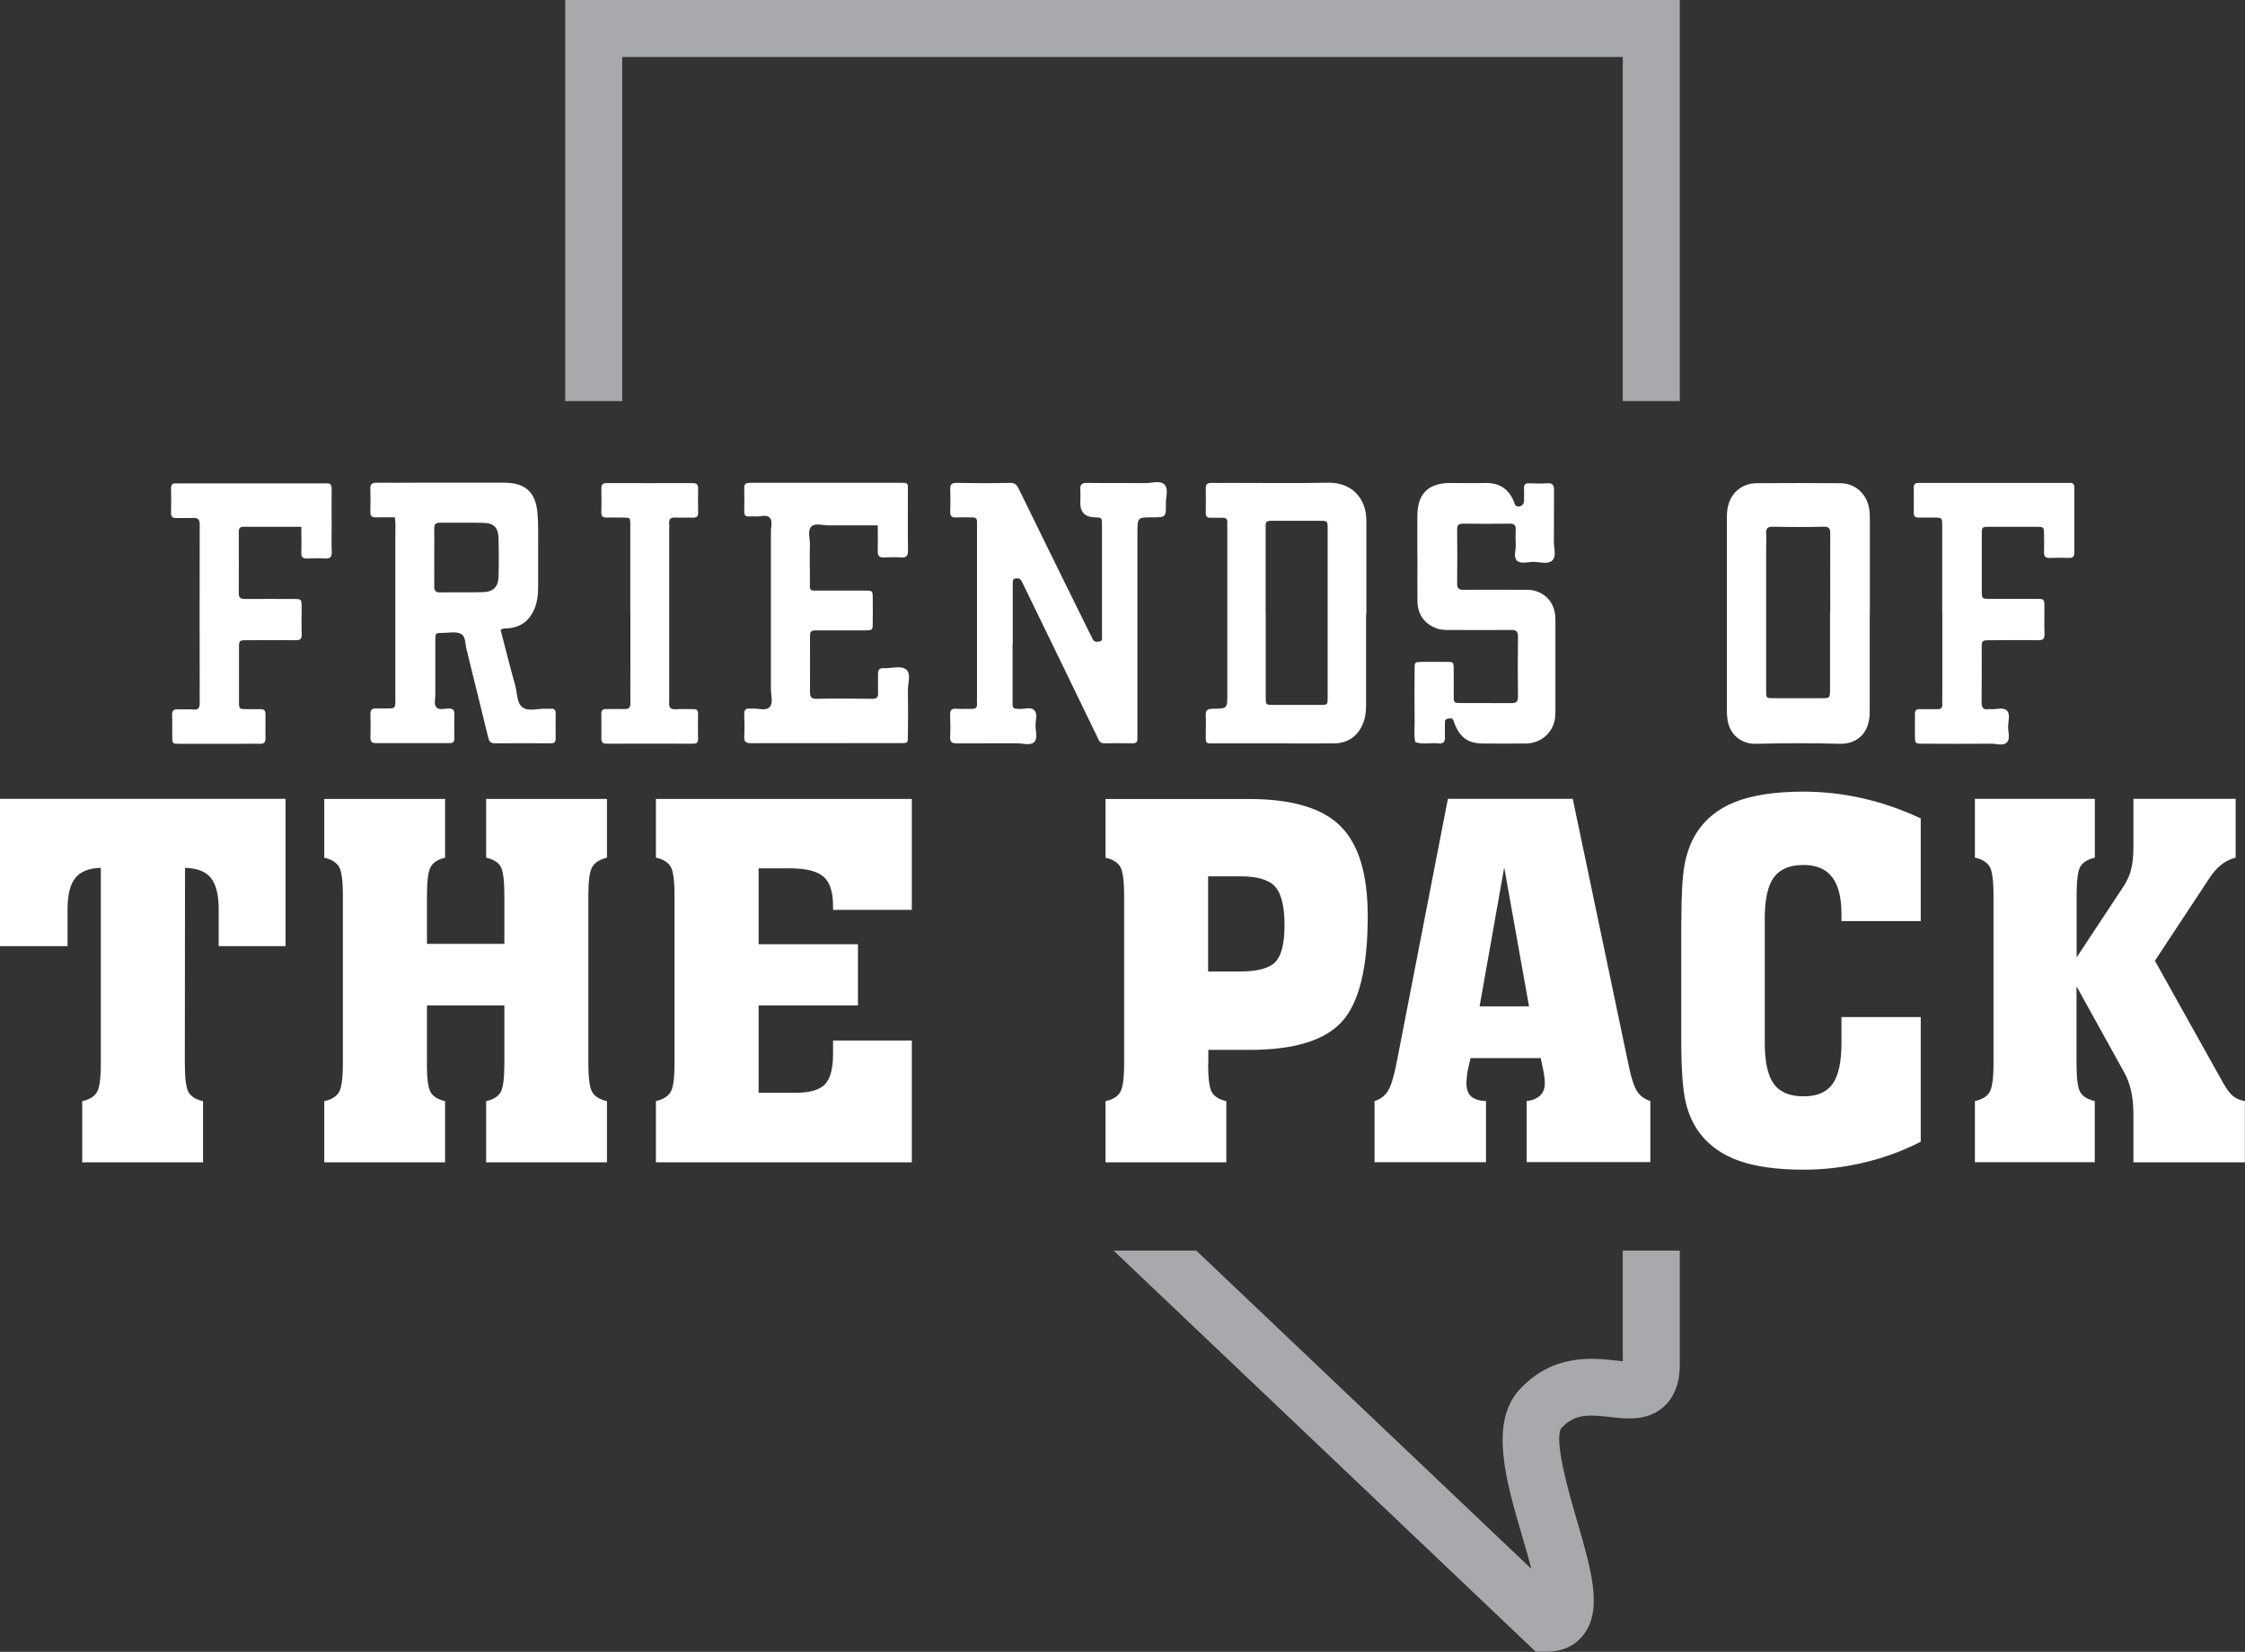 <?xml version="1.0" encoding="UTF-8"?>
<svg id="Layer_2" data-name="Layer 2" xmlns="http://www.w3.org/2000/svg" viewBox="0 0 227.99 167.79">
  <rect x="0" y="0" width="227.99" height="167.79" fill="#333333" stroke="none"/>
  <defs>
    <style>
      .cls-1 {
        fill: #a7a9ac;
      }

      .cls-1, .cls-2 {
        stroke-width: 0px;
      }

      .cls-2 {
        fill: #fff;
      }
    </style>
  </defs>
  <g id="Layer_1-2" data-name="Layer 1">
    <g id="White_Logo" data-name="White Logo">
      <path class="cls-2" d="M10.23,88.15c-1.2.03-2.06.38-2.58,1.03-.53.65-.79,1.72-.79,3.19v3.73H0v-14.96h29v14.96h-6.79v-3.73c0-1.49-.27-2.55-.8-3.2-.53-.65-1.41-.99-2.62-1.02l-.02,19.86c0,1.54.13,2.52.39,2.95.26.43.74.73,1.46.89v6.21h-12.27v-6.21c.73-.16,1.22-.46,1.49-.91.27-.44.4-1.42.4-2.92v-19.86Z"/>
      <path class="cls-2" d="M43.35,108.01c0,1.54.13,2.52.39,2.95.26.43.74.72,1.46.89v6.21h-12.27v-6.21c.73-.16,1.22-.46,1.49-.91.27-.45.4-1.42.4-2.92v-17.07c0-1.5-.13-2.48-.4-2.92-.27-.44-.76-.75-1.49-.91v-5.97h12.27v5.97c-.7.16-1.18.46-1.44.9-.27.43-.4,1.41-.4,2.93v4.92h7.86v-4.92c0-1.54-.13-2.52-.39-2.95-.26-.43-.74-.72-1.46-.88v-5.97h12.27v5.97c-.71.16-1.2.47-1.48.92-.28.45-.41,1.42-.41,2.91v17.07c0,1.5.13,2.48.4,2.92.27.44.76.75,1.49.91v6.21h-12.27v-6.21c.71-.16,1.2-.46,1.46-.89.26-.43.39-1.41.39-2.95v-5.89h-7.86v5.89Z"/>
      <path class="cls-2" d="M66.61,118.05v-6.21c.73-.16,1.22-.47,1.49-.91.27-.44.4-1.42.4-2.92v-17.07c0-1.5-.13-2.48-.4-2.92-.27-.44-.76-.75-1.49-.91v-5.96h25.99v11.27h-8v-.39c0-1.42-.32-2.42-.97-2.98-.65-.57-1.79-.85-3.44-.85h-3.15v7.71h10.09v6.21h-10.09v8.88h3.73c1.44,0,2.44-.28,2.99-.84.56-.56.84-1.6.84-3.14v-1.33h8v12.37h-25.99Z"/>
      <path class="cls-2" d="M122.69,108.01c0,1.54.13,2.52.39,2.95.26.43.74.72,1.46.89v6.21h-12.27v-6.21c.73-.16,1.22-.46,1.49-.91.27-.45.4-1.42.4-2.92v-17.07c0-1.5-.13-2.48-.4-2.92-.27-.44-.76-.75-1.49-.91v-5.96h14.62c4.3,0,7.37.91,9.23,2.74,1.85,1.83,2.78,4.88,2.78,9.14,0,5.24-.87,8.81-2.62,10.73-1.74,1.92-4.87,2.87-9.38,2.87h-4.19v1.38ZM122.69,98.68h3.2c1.83,0,3.04-.33,3.65-.99.61-.66.91-1.9.91-3.71,0-1.91-.32-3.21-.95-3.92-.63-.7-1.82-1.05-3.56-1.05h-3.25v9.67Z"/>
      <path class="cls-2" d="M139.59,118.05v-6.21c.58-.18,1.03-.51,1.35-1.01.32-.49.61-1.45.89-2.87l5.21-26.82h12.68l5.75,27.42c.24,1.11.52,1.9.82,2.34s.74.76,1.31.93v6.21h-12.56v-6.21c.57-.05,1.01-.23,1.34-.53.33-.31.5-.71.5-1.21,0-.13,0-.29-.02-.47s-.04-.38-.07-.59l-.32-1.55h-7.13l-.32,1.41c-.03.26-.06.47-.07.64-.02.17-.03.33-.03.47,0,.61.16,1.07.47,1.36.32.29.82.45,1.52.48v6.21h-11.32ZM150.26,102.22h5.02l-2.52-14.11-2.5,14.11Z"/>
      <path class="cls-2" d="M170.75,93.56c0-2.67.11-4.58.33-5.75.22-1.16.59-2.17,1.1-3.03.9-1.5,2.24-2.61,4-3.31s4.09-1.06,6.98-1.06c2.02,0,4.03.23,6.01.68,1.99.45,3.95,1.13,5.89,2.04v10.43h-8.05v-.73c0-1.68-.32-2.93-.96-3.75-.64-.82-1.6-1.22-2.9-1.22-1.39,0-2.39.42-3.01,1.26-.61.84-.92,2.22-.92,4.15v12.66c0,1.94.31,3.33.92,4.17.61.84,1.62,1.26,3.01,1.26s2.34-.42,2.95-1.25c.6-.83.91-2.23.91-4.18v-2.62h8.05v12.66c-1.78.92-3.69,1.62-5.73,2.11-2.04.49-4.1.73-6.17.73-2.62,0-4.77-.29-6.46-.87-1.69-.58-3.02-1.49-3.99-2.72-.71-.9-1.22-1.99-1.52-3.27-.3-1.28-.45-3.38-.45-6.3v-12.08Z"/>
      <path class="cls-2" d="M212.74,81.15v5.97c-.71.16-1.2.46-1.46.88-.26.43-.39,1.41-.39,2.95v6.3l4.63-7.01c.4-.58.7-1.18.87-1.8.18-.61.27-1.44.27-2.47v-4.83h10.38v5.97c-.55.14-1.04.39-1.47.73-.43.34-.84.81-1.23,1.41l-5.5,8.34,6.96,12.46c.37.65.71,1.08,1.01,1.31.3.23.69.39,1.17.49v6.21h-11.32v-4.78c0-.94-.08-1.75-.23-2.45-.15-.69-.39-1.33-.72-1.92l-4.83-8.73v7.83c0,1.54.13,2.52.39,2.94.26.43.74.73,1.46.89v6.21h-12.17v-6.21c.73-.16,1.23-.46,1.49-.91.27-.45.4-1.42.4-2.92v-17.07c0-1.5-.13-2.48-.4-2.92-.27-.44-.76-.75-1.49-.91v-5.97h12.17Z"/>
      <path class="cls-2" d="M102.83,65.46c0,1.93,0,3.86,0,5.79,0,.74.02.73.72.76.51.03,1.14-.23,1.49.13.35.36.13.99.12,1.49-.01.61.28,1.37-.16,1.77-.39.35-1.12.1-1.7.1-2.03.01-4.07-.01-6.1.01-.53,0-.74-.13-.71-.69.04-.72.03-1.45,0-2.17-.02-.48.11-.7.63-.66.51.04,1.03,0,1.55.01.39.02.58-.11.55-.52-.02-.2,0-.41,0-.62v-17.16c0-.24,0-.48,0-.72,0-.3-.14-.43-.44-.42-.55,0-1.11-.03-1.65,0-.52.04-.65-.18-.63-.66.03-.72.03-1.45,0-2.17-.01-.45.07-.69.62-.68,1.83.03,3.65.04,5.48,0,.61-.02.74.38.94.77,1.26,2.57,2.51,5.13,3.77,7.69,1.11,2.26,2.22,4.51,3.33,6.76.09.19.21.36.28.55.13.39.42.41.75.34.35-.08.24-.37.24-.59,0-1.55,0-3.1,0-4.65,0-2.2,0-4.41,0-6.61,0-.74-.02-.74-.73-.76q-1.47-.04-1.47-1.46c0-.45.03-.9,0-1.34-.04-.54.16-.71.7-.7,1.96.03,3.93,0,5.89.02.67.01,1.53-.32,1.98.17.4.43.11,1.25.12,1.9.02,1.41,0,1.41-1.41,1.41s-1.48,0-1.48,1.45c0,6.75,0,13.51,0,20.26,0,.24,0,.48,0,.72.02.33-.08.52-.46.52-.96-.01-1.93-.02-2.89,0-.47.02-.56-.31-.71-.61-1.26-2.6-2.52-5.2-3.78-7.8-1.2-2.48-2.41-4.95-3.61-7.43-.11-.22-.21-.43-.32-.65-.13-.26-.36-.29-.62-.25-.28.04-.27.27-.27.47,0,.48,0,.96,0,1.45v4.75"/>
      <path class="cls-2" d="M143.94,56.7c0-1.45-.01-2.89,0-4.34.02-2.21,1.11-3.29,3.32-3.3,1.17,0,2.34.03,3.51,0,1.45-.05,2.44.57,2.98,1.91.08.19.09.4.34.46.33.08.67-.16.68-.52.02-.45.01-.9,0-1.34,0-.35.14-.49.49-.48.62.02,1.24.04,1.86,0,.57-.04.71.19.7.72-.02,1.72.01,3.44-.02,5.17-.01.67.31,1.52-.18,1.97-.43.4-1.25.12-1.9.12-.57,0-1.29.26-1.68-.14-.35-.36-.09-1.05-.11-1.6-.02-.52-.02-1.03,0-1.55.02-.46-.18-.59-.61-.59-1.58.02-3.17.02-4.75,0-.45,0-.6.16-.59.6.02,1.83.02,3.65,0,5.48,0,.51.18.65.66.64,1.93-.02,3.86,0,5.79,0,.28,0,.55-.01.83,0,1.45.1,2.5,1.09,2.67,2.54.03.27.03.55.03.83,0,2.93,0,5.85,0,8.78,0,.34,0,.69-.06,1.03-.26,1.41-1.46,2.41-2.92,2.43-1.45.02-2.89.01-4.34,0-1.52,0-2.34-.57-2.91-1.99-.05-.13-.08-.27-.14-.39-.12-.24-.35-.16-.54-.14-.19.02-.31.12-.31.33,0,.48-.02.97,0,1.45.03.5-.09.79-.67.73-.78-.09-1.57.14-2.34-.13-.16-.71-.06-1.43-.07-2.15-.02-1.76-.01-3.51,0-5.27,0-.71.02-.72.74-.73.83,0,1.65,0,2.48,0,.73,0,.74.01.75.72.01.9,0,1.79,0,2.69,0,.75.02.76.72.77,1.69,0,3.38,0,5.06.01.49,0,.76-.07.75-.67-.03-2.03-.03-4.06,0-6.1,0-.6-.27-.67-.75-.66-2.07.02-4.13,0-6.2,0-.41,0-.83,0-1.23-.13-1.27-.43-2.02-1.42-2.03-2.79-.02-1.45,0-2.89,0-4.34"/>
      <path class="cls-2" d="M89.15,53.36c-1.75,0-3.39,0-5.04,0-.58,0-1.32-.25-1.7.11-.43.4-.15,1.17-.16,1.78-.03,1.17-.01,2.34,0,3.51,0,1.39-.17,1.22,1.18,1.23,1.48,0,2.96,0,4.45,0,.73,0,.74.02.75.73.01.86.01,1.72,0,2.58-.01.71-.02.72-.77.73-1.58.01-3.17,0-4.75,0-.84,0-.85.01-.85.84,0,1.79.01,3.58,0,5.37,0,.48.06.75.65.74,1.89-.04,3.79-.02,5.68,0,.46,0,.6-.17.58-.61-.02-.65,0-1.31,0-1.96,0-.39.16-.56.56-.54.78.04,1.76-.31,2.3.14.52.43.16,1.42.17,2.16.03,1.52.02,3.03,0,4.55,0,.75-.01.76-.71.76-5.06,0-10.13,0-15.19.01-.5,0-.76-.09-.72-.67.04-.76.03-1.52,0-2.27-.02-.46.18-.62.61-.57.07,0,.14,0,.21,0,.6-.06,1.38.28,1.77-.17.37-.43.12-1.19.12-1.8,0-5.27,0-10.54,0-15.81,0-.03,0-.07,0-.1-.03-.51.21-1.14-.11-1.5-.33-.38-.98-.1-1.49-.14-.2-.02-.41-.01-.62,0-.35.02-.49-.13-.49-.48.01-.79.02-1.59,0-2.38-.02-.49.22-.56.63-.56,2.17,0,4.34,0,6.51,0,2.89,0,5.79,0,8.68,0,.81,0,.81-.03.8.78,0,2.03-.02,4.07.01,6.1,0,.54-.16.74-.7.7-.58-.04-1.17-.02-1.76,0-.44.02-.62-.16-.61-.61.02-.86,0-1.71,0-2.64"/>
      <path class="cls-2" d="M40.07,52.55c-.71,0-1.29-.02-1.88,0-.46.02-.6-.18-.58-.61.02-.76.03-1.52,0-2.27-.03-.52.19-.64.66-.64,1.34.02,2.69,0,4.03,0,2.96,0,5.92,0,8.89,0,2.13,0,3.2.93,3.39,3.05.11,1.16.06,2.34.07,3.51,0,1.34,0,2.69,0,4.03,0,.69-.06,1.37-.3,2.03-.47,1.28-1.35,2.05-2.74,2.17-.23.02-.48-.05-.77.16.48,1.86.95,3.75,1.48,5.62.22.78.13,1.83.77,2.27.59.41,1.54.09,2.32.12.17,0,.35.01.52,0,.35-.03.5.11.5.47-.01.86-.01,1.72,0,2.58,0,.38-.18.46-.51.46-1.89,0-3.79-.02-5.68,0-.54,0-.59-.31-.69-.7-.67-2.77-1.36-5.54-2.04-8.31-.02-.1-.03-.21-.07-.3-.22-.61-.08-1.49-.6-1.79-.5-.29-1.27-.11-1.92-.11-.7,0-.71.02-.71.76,0,1.59,0,3.17,0,4.75,0,.24-.01.48,0,.72.02.44-.17.97.09,1.3.29.36.84.14,1.27.15.38,0,.57.11.57.52-.02.83-.01,1.65,0,2.48,0,.32-.08.52-.46.51-2.51,0-5.03,0-7.54,0-.42,0-.52-.19-.52-.57.02-.79.02-1.58,0-2.38-.02-.48.2-.59.62-.57.34.02.69,0,1.03,0,.87,0,.88,0,.88-.92,0-5.58,0-11.16,0-16.74,0-.58.06-1.17-.07-1.81M44.1,56.68c0,.96.01,1.92,0,2.88,0,.42.11.62.58.61,1.44-.02,2.88.01,4.33-.02,1.07-.02,1.59-.52,1.62-1.58.04-1.3.03-2.61,0-3.91-.03-1.06-.48-1.53-1.51-1.55-1.48-.04-2.95,0-4.43-.02-.46,0-.6.17-.59.6.02.99,0,1.99,0,2.99"/>
      <path class="cls-2" d="M30.58,53.51h-3.15c-.9,0-1.79,0-2.69,0-.35,0-.49.12-.49.48,0,2.1.01,4.2,0,6.3,0,.49.25.55.65.55,1.62-.01,3.24,0,4.86,0,.85,0,.86,0,.87.82,0,.93-.02,1.86.01,2.79.01.46-.17.59-.6.58-1.65-.02-3.31-.01-4.96,0-.79,0-.8.01-.81.79,0,1.83,0,3.65,0,5.48,0,.71.02.72.75.73.48,0,.96.01,1.45,0,.35,0,.49.16.49.5,0,.83-.01,1.65,0,2.48,0,.39-.15.55-.55.54-.72-.02-1.45,0-2.17,0-2,0-3.99,0-5.99,0-.74,0-.75-.01-.76-.71-.01-.72.02-1.45-.01-2.17-.03-.52.19-.66.67-.62.48.03.97-.03,1.45.02.58.06.68-.21.68-.71-.01-6.03-.01-12.05,0-18.08,0-.57-.22-.7-.73-.67-.55.03-1.1,0-1.65.01-.41.01-.54-.17-.53-.55.02-.83.02-1.65,0-2.48,0-.35.13-.51.48-.49.21.01.41,0,.62,0h14.15c.17,0,.35.01.52,0,.4-.04.54.14.54.54-.02,1.24,0,2.48,0,3.72,0,.9-.03,1.79.01,2.69.03.56-.2.71-.72.68-.58-.04-1.17-.03-1.76,0-.44.02-.62-.13-.61-.59.03-.82,0-1.64,0-2.57"/>
      <path class="cls-2" d="M197.24,62.28c0-2.96,0-5.92,0-8.88,0-.82-.01-.82-.85-.83-.52,0-1.03,0-1.55,0-.34,0-.5-.13-.49-.48.01-.86.01-1.72,0-2.58,0-.37.19-.47.52-.46.21,0,.41,0,.62,0h14.05c.21,0,.41.01.62,0,.34-.02.5.1.5.47,0,2.2,0,4.41,0,6.61,0,.4-.15.55-.55.54-.65-.02-1.31-.03-1.96,0-.48.02-.58-.21-.57-.63.02-.58.01-1.17,0-1.76-.01-.76-.02-.77-.81-.77-1.58,0-3.17,0-4.75,0-.74,0-.76.02-.76.72,0,1.93,0,3.86,0,5.79,0,.8.01.81.88.81,1.55,0,3.1,0,4.65,0,.82,0,.82.01.83.86,0,.9-.02,1.79.01,2.69.02.49-.14.66-.64.65-1.62-.03-3.24-.01-4.86,0-.86,0-.87,0-.88.82,0,1.83.01,3.65-.01,5.48,0,.52.14.79.7.7.07-.01.14,0,.21,0,.57.06,1.3-.25,1.68.17.34.36.11,1.06.1,1.61,0,.54.24,1.22-.12,1.6-.36.38-1.05.13-1.59.13-2.31.02-4.61.01-6.92,0-.82,0-.82-.01-.83-.86,0-.72,0-1.45,0-2.17,0-.35.14-.49.49-.48.59.02,1.17-.01,1.76,0,.41.02.56-.15.53-.54-.02-.31,0-.62,0-.93v-8.27"/>
      <path class="cls-2" d="M64.01,62.34c0-2.93,0-5.85,0-8.78,0-1.06.07-.99-1.02-.99-.45,0-.9-.01-1.34,0-.36.01-.59-.07-.58-.5.02-.83.02-1.65,0-2.48,0-.42.19-.52.57-.52,2.89,0,5.79.01,8.68,0,.46,0,.6.17.58.6-.02.79-.02,1.58,0,2.38.01.41-.15.54-.55.53-.58-.02-1.17.02-1.76-.01-.52-.03-.68.19-.63.67.02.17,0,.34,0,.52v17.15c0,.14.01.28,0,.41-.06.51.11.76.68.72.58-.04,1.17,0,1.76-.01.35-.01.5.12.49.48-.01.86-.01,1.72,0,2.58,0,.38-.18.45-.51.45-2.93,0-5.85-.01-8.78,0-.42,0-.54-.17-.53-.55.01-.83.01-1.65,0-2.48,0-.34.13-.5.49-.49.62.01,1.24-.02,1.86,0,.44.02.61-.14.6-.59-.02-1.17,0-2.34,0-3.51v-5.58"/>
      <path class="cls-2" d="M189.88,62.43c0,3.13,0,6.26,0,9.4,0,.31,0,.62-.02.93-.18,2.03-1.57,2.83-3.05,2.79-2.82-.08-5.65-.07-8.47,0-1.57.04-2.76-1.01-2.92-2.58-.03-.24-.05-.48-.05-.72,0-6.58,0-13.15,0-19.73,0-.34.03-.69.1-1.02.29-1.45,1.44-2.41,2.92-2.42,2.82-.02,5.65-.02,8.47,0,1.48,0,2.62.98,2.93,2.42.1.44.1.89.1,1.34,0,3.2,0,6.4,0,9.6M185.87,62.18c0-2.65-.01-5.3,0-7.96,0-.5-.09-.74-.67-.72-1.72.04-3.45.04-5.17,0-.58-.01-.7.23-.67.73.03.45,0,.89,0,1.34v14.26c0,1.2-.07,1.08,1.02,1.09,1.52,0,3.03,0,4.55,0,.91,0,.91,0,.92-.88,0-2.62,0-5.24,0-7.85"/>
      <path class="cls-2" d="M138.73,62.39c0,3.03,0,6.06,0,9.09,0,.58-.02,1.16-.21,1.73-.49,1.47-1.52,2.28-3.06,2.3-1.93.02-3.86,0-5.78,0-2.1,0-4.2,0-6.3,0-.96,0-.94.08-.93-.97,0-.62.03-1.24,0-1.86-.03-.56.2-.68.73-.69,1.46-.01,1.46-.04,1.46-1.45v-16.73c0-.24-.01-.48,0-.72.01-.34-.12-.51-.48-.5-.41.01-.83-.01-1.24,0-.36.01-.47-.16-.47-.5.01-.83.02-1.65,0-2.48-.01-.48.23-.57.64-.56.58.02,1.17,0,1.76,0,3.34,0,6.68.05,10.02-.02,2.38-.05,3.89,1.57,3.89,3.84,0,3.17,0,6.33,0,9.5M128.54,62.17c0,2.89,0,5.78,0,8.67,0,.74.01.75.72.76,1.62,0,3.23,0,4.85,0,.71,0,.72-.02.72-.76,0-5.71,0-11.42,0-17.13,0-.79-.01-.81-.78-.81-1.58,0-3.16,0-4.75,0-.76,0-.77.02-.77.81,0,2.82,0,5.64,0,8.46"/>
      <polygon class="cls-1" points="63.19 40.74 63.19 5.79 164.8 5.79 164.8 40.74 170.59 40.74 170.59 0 57.4 0 57.4 40.74 63.19 40.74"/>
      <path class="cls-1" d="M164.8,127.05v11.22c-.21-.02-.44-.05-.63-.07-2.41-.27-6.45-.74-9.85,2.94-3.1,3.36-1.39,9.26.28,14.95.28.97.63,2.15.91,3.26l-34.02-32.32h-8.4l42.87,40.74h1.16c1.55,0,2.88-.62,3.73-1.77,1.92-2.56.76-6.52-.7-11.54-.73-2.49-2.42-8.3-1.58-9.41,1.34-1.45,2.75-1.37,4.95-1.12,1.69.2,3.78.43,5.43-1.03,1.64-1.47,1.64-3.65,1.64-4.37v-11.5h-5.79Z"/>
    </g>
  </g>
</svg>